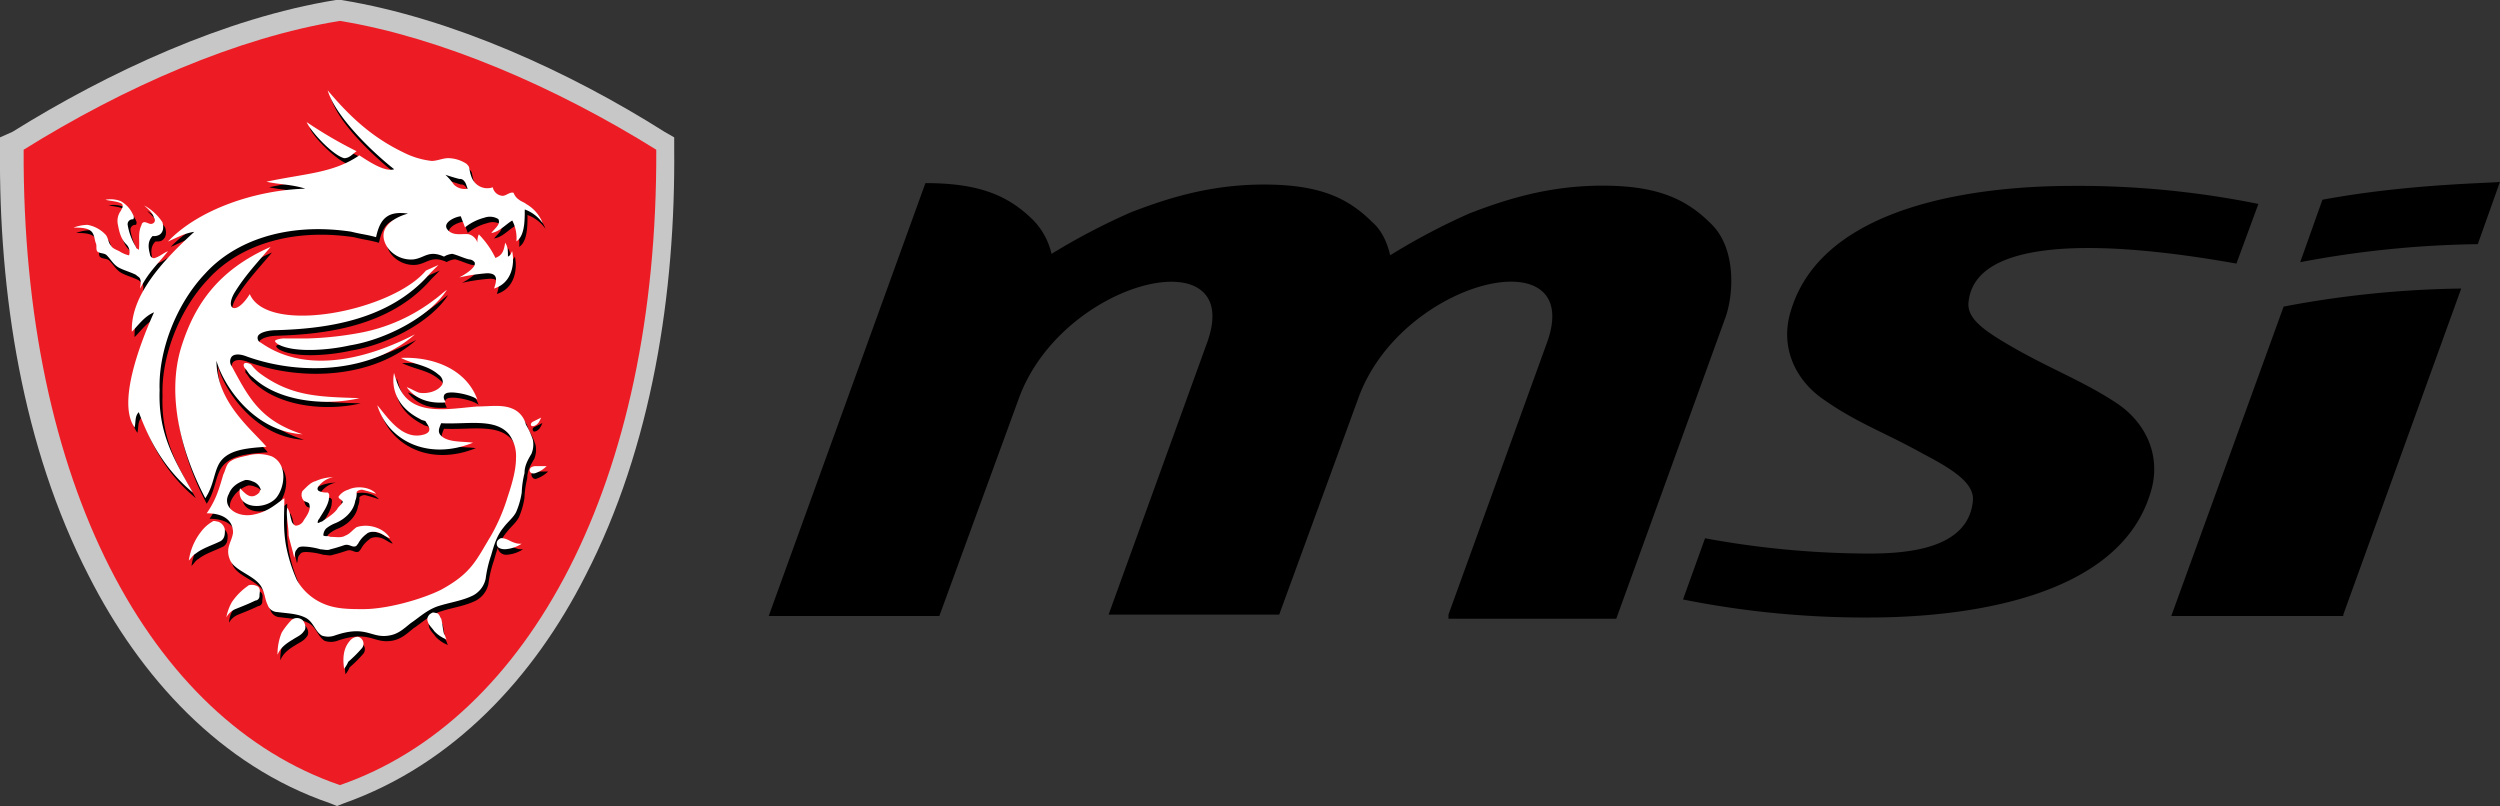 <svg id="Layer_1" data-name="Layer 1" xmlns="http://www.w3.org/2000/svg" viewBox="0 0 718 231.49"><rect x="0" y="0" width="718" height="231.49" fill="#333333" stroke="none"/><defs><style>.cls-1,.cls-2,.cls-3,.cls-4{fill-rule:evenodd;}.cls-2{fill:#c7c7c7;}.cls-3{fill:#ed1c24;}.cls-4{fill:#fff;}</style></defs><g id="g20"><path id="path4" class="cls-1" d="M673,176.51l33.86-93.64a291.8,291.8,0,0,0-51,5.18l-32.27,88.86H673ZM667,57.37,660.62,75.3a291.8,291.8,0,0,1,51-5.18L718,52.2c0,.39-25.5.39-51,5.17Z"/><path id="path6" class="cls-1" d="M489.69,154.59a261.23,261.23,0,0,0,47,4.39c10.76,0,28.29-1.2,29.88-14.75.8-5.18-5.18-9.16-14.34-13.94-10.76-6-18.73-8.77-27.89-15.14-9.17-6-13.15-15.94-10-25.9,9.16-30.68,54.18-35.86,80.88-35.86a260.64,260.64,0,0,1,53.39,5.18L642.3,75.7C626.36,72.91,568.19,63,565.4,86.46c-.8,5.18,4.78,8.77,13.94,14,10.76,6,19.13,9.16,28.29,15.14s13.15,15.93,10,25.89c-9.16,30.68-54.18,35.86-80.88,35.86a266.22,266.22,0,0,1-53.39-5.18Z"/><path id="path8" class="cls-1" d="M416,176.51l28.29-78.1c11.16-30.68-41.83-18.32-54.18,15.94l-22.72,62.16h-49l28.29-78.1c11.15-30.68-41.84-18.32-54.19,16.34l-22.71,62.16h-49l45-124.32c15.54,0,23.91,3.59,31.08,10.76A20.42,20.42,0,0,1,302,72.91,188.81,188.81,0,0,1,324.74,61c10.36-4,22.71-8,38.25-8s23.91,3.59,31.08,10.76c2.79,2.39,4.38,6,5.18,9.56a186.61,186.61,0,0,1,22.71-12c10.36-4,22.71-8,38.25-8S484.12,57,491.29,64.15c7.17,6.77,6.77,19.52,4.38,26.69L464.19,177.7H416Z"/><path id="path10" class="cls-2" d="M3.6,37.85C31.09,20.72,64.56,5.18,96.44,0H98c31.88,5.18,65.74,20.72,92.84,37.85l2.79,1.6v3.18c.39,41.44-6.38,85.67-25.5,122.72-14.75,29.09-37.85,54.19-69.33,65.34l-2,.8-2-.8c-31.47-10.75-54.58-36.25-69.32-65.34C6.39,128.3-.38,84.07,0,42.63V39.45Z"/><path id="path12" class="cls-3" d="M6.79,43C35.48,25.1,68.15,10.76,97.63,6h0C126.72,10.76,159.79,25.1,188.48,43c.4,95.63-36.66,163.76-90.85,182.48h0C43.05,206.79,6.39,138.66,6.79,43Z"/><path id="path14" class="cls-1" d="M123.93,80.09C112,94,92.85,96,79.7,96.42c-1.59,0-4.38.4-5.18,1.6a1.46,1.46,0,0,0,.8,2c14.74,10.36,34.27,2.79,44.23-2.39C108,108,88.07,110,71.34,104c-2-.8-3.59-.8-4.39,0a2.34,2.34,0,0,0,0,2.79c4.79,8.77,8,15.54,20.32,19.52-13.94-.79-22.71-13.94-24.7-21.11,0,12,10.36,19.92,14.34,24.7-5.57.4-11.15.8-13.54,4.78-1.6,2.79-1.6,6.38-4,10C53,132.68,47.83,115.55,52.61,100.8c3.59-11.15,10-21.51,25.5-28.28-4,4.78-7.17,8-10.36,13.14-2.79,4.79.4,6.78,4.38.4,5.18,12,41,4.78,50.6-6.77l3.59-1.59ZM101.22,185.27a3,3,0,0,1,2-.79,2.06,2.06,0,0,1,1.2,3.18,37.52,37.52,0,0,1-4,4,8.89,8.89,0,0,1-1.19,2h0C98.83,190.85,98.83,187.66,101.22,185.27Zm-16.74-5.58a2.44,2.44,0,0,1,3.19,0c.8.8,1.2,2.4.4,3.19-.8,1.2-2,1.6-3.19,2.39-2,1.2-3.58,2.39-4.38,4.39a16.44,16.44,0,0,1,1.2-6.38A22.18,22.18,0,0,1,84.48,179.69Zm39.85-2c.4-.4,1.19,0,1.59,0,.8.4.8,1.2,1.2,1.6.4,1.59.4,2.79.79,4.38.4.4.4,1.19.8,1.59a9.35,9.35,0,0,1-3.58-2.39c-.8-1.19-2-2-2-3.58a2.14,2.14,0,0,1,1.2-1.6Zm-52.2-8a3.52,3.52,0,0,1,2.79.4c.8.8.4,1.6.4,2.79a1.28,1.28,0,0,1-1.19,1.2c-1.6.79-3.59,1.59-5.58,2.39a5.34,5.34,0,0,0-2.79,2.39,8.36,8.36,0,0,1,1.59-4.38A11,11,0,0,1,72.13,169.73Zm70.93-11.95c0-.8.39-1.19,1.19-1.59,1.59,0,2.39.79,3.59,1.19a5,5,0,0,0,2.39.4,9.75,9.75,0,0,1-4.78,1.59,2.46,2.46,0,0,1-2.39-1.59Zm-81.29-6.37c.4-.4,1.2,0,1.6,0a2.93,2.93,0,0,1,2,2.39c0,1.19,0,2.39-1.2,3.18-2.39,1.2-5.17,2-7.17,3.59-.79.4-1.19,1.2-2,2a17.32,17.32,0,0,1,3.59-8.37C59,153,60.58,152.2,61.77,151.41Zm29.49-11.56a12.18,12.18,0,0,1,5.18-1.19,6.72,6.72,0,0,0-4,2.39c-.39.39-.79,1.19,0,1.59a5.05,5.05,0,0,0,2.39.4c.8.4.4,1.19.4,2-.4,2-1.59,3.59-2.79,5.58a1.48,1.48,0,0,0-.39,1.19c.39,0,.79-.39,1.19-.39,1.59-1.2,3.19-2,4.38-3.59.4-.8,1.2-1.2,1.6-2,0-.8-1.2-.8-1.2-1.6a5.15,5.15,0,0,1,2.79-2c2.39-1.19,6.38-.8,8,1.2-1.2-.4-2.39-.8-4-1.2-.8,0-1.6.4-1.6.8a5,5,0,0,1-.4,2.39c-.4,2.79-2.79,5.18-5.58,6.37a9.94,9.94,0,0,0-2.78,1.6,3,3,0,0,0-.8,2c.8.4,1.19,0,2,.4,1.59,0,3.19.4,4.38-.4,1.2-.4,2-1.59,3.19-2.39,3.59-1.2,8,.4,9.56,3.19-1.19-.4-2-1.2-3.18-1.6s-2.79-.4-3.59.4a8.28,8.28,0,0,0-2.39,2.79c-.4.4-.4.8-1.2.8s-1.59-.8-2.78-.4-2.4.8-4,1.19c-.8.4-2,0-2.79,0a20.4,20.4,0,0,0-4.78-.79c-.8,0-1.59,0-2,.79-.8.8-.4,1.6-.8,2.4-.4-2-1.19-4.39-1.59-6.38,0-2.79-.8-5.58-.4-8,.8,1.2.8,2.39,1.19,3.59a2.13,2.13,0,0,0,1.2,1.59A2.69,2.69,0,0,0,88.07,151c.8-1.2,2-2.79,1.59-4.39,0-.79-1.19-.79-1.59-1.19a2.45,2.45,0,0,1-.4-2.79,7.41,7.41,0,0,1,3.59-2.79Zm61.36-3.58c0-.4.79-.8,1.59-.8h3.19a8.65,8.65,0,0,1-3.19,2C153.41,137.86,152.62,137.06,152.62,136.27Zm.79-13.55,2.4-1.2c-.4.8-.8,2-2,2.39-.79.4-1.19-.79-.4-1.19Zm-39.44-14c1.19,4.39,2.79,8,7.57,9.57s11.16.39,16.34,0c4,0,8-.8,11.15,1.19a6.72,6.72,0,0,1,2.79,4,21,21,0,0,1,2,4.38,6.85,6.85,0,0,1-.4,4c-1.19,2-2,3.59-2,5.58a26.8,26.8,0,0,0-.79,5.58,22.9,22.9,0,0,1-1.6,5.58c-.8,1.59-2.39,2.79-3.58,4.38-2,2.39-2.79,5.18-3.59,8a32.92,32.92,0,0,0-1.59,6.77,7.12,7.12,0,0,1-3.59,4.78c-3.19,1.6-6.77,2-10.36,3.19-3.19,1.2-5.18,3.19-7.57,4.78-2,1.6-3.59,3.19-6.37,3.59-5.18.79-6.38-3.19-15.54,0a5.52,5.52,0,0,1-3.59,0c-2-1.2-2.39-4-4.78-5.18s-5.18-1.2-8-1.6a3,3,0,0,1-2.79-2c-.8-1.59-.8-3.19-1.59-4.78-1.6-3.59-7.57-4.78-9.17-8-1.59-3.58.4-5.18.8-8C67.75,151,65,149,60.18,149c2.79-4,3.59-7.18,4.78-11.16.8-1.59.8-3.19,2.39-4,1.2-.79,3.59-1.19,5.18-1.59a11.6,11.6,0,0,1,6.38.4c4.78,2.39,3.58,9.16,1.19,11.95-3.19,3.59-11.55,3.19-10.36-2.79,1.6,1.6,3.19,3.59,5.58,1.2a1.4,1.4,0,0,1,.4-.8,3.62,3.62,0,0,0-2.39-2.39,4.31,4.31,0,0,0-2-.4,8.14,8.14,0,0,0-4.78,4c-2,3.58,2,6.77,6.77,6,4.38-.79,6.37-2.79,9.16-4.78,0,4.78-.4,8,.4,13.15a44.56,44.56,0,0,0,3.19,10.36,15.81,15.81,0,0,0,7.57,6.77c3.58,1.6,7.57,1.6,11.55,1.6,6.78,0,16.74-2.79,22.32-5.58,8.76-4.78,10-8.37,14.34-15.54a55.19,55.19,0,0,0,4.78-11.16c1.2-3.58,2.39-7.57,2.39-11.15a10.61,10.61,0,0,0-2-6.78c-4-4.78-11.95-2.78-19.52-3.18-.4,1.19-1.2,2.39,0,3.58,2,2,6.37,1.6,9.16,2-12.75,5.18-24.3-.39-27.49-10.75,2.79,3.18,7.17,10.36,13.54,8.36,2.4-.79,1.2-2.39.4-3.58,0-.4-1.19-.4-1.59-.8-6.38-3.19-8.77-8.37-7.57-13.15Zm-41.44-2.39a13.47,13.47,0,0,0,2.39,2.39c9.17,6.78,17.14,6.78,28.69,7.17-10.36,2.4-23.51.8-30.68-6-1.19-.8-1.59-2-2.39-2.79-.4-1.59.8-1.59,2-.8Zm43-2c9.17-.4,18.73,3.19,21.92,12-1.2-1.19-6.38-2.39-8.37-2-.4,0-1.2.4-1.2.8-.39.79.4,1.59.4,2-5.18.4-8.76-1.2-11.15-4.38,1.19.4,2.39,1.19,3.58,1.59,2.39.4,5.18-.4,6.38-2,.79-.8.4-2.39-.8-3.19-3.19-2.79-6.37-2.79-10.76-4.78Zm9.57-16.73c1.19-.8,2.39-2,3.58-2.79-5.18,8-17.93,14.34-27.89,15.93-5.18,1.2-15.94,2.39-20.72-.39-.4-.4-1.19-.8-.4-1.2a6.78,6.78,0,0,1,2.79-.4h6a97.24,97.24,0,0,0,15.14-1.59,50.45,50.45,0,0,0,21.52-9.56ZM31.09,59a7.91,7.91,0,0,1,4.39.4,8.09,8.09,0,0,1,3.18,3.18c.4.8.8,1.2.4,2a1.41,1.41,0,0,0-1.59,1.59,17.63,17.63,0,0,0,2.39,6.38c0,.39.4.39.8.79.4-2.39-.4-4.78.79-7.17a.86.86,0,0,1,.8-.8c.8,0,1.59.8,2.39.4a1,1,0,0,0,.4-1.59c-.4-1.6-1.59-2.39-2.79-3.59a15,15,0,0,1,5.18,4.78c.4,1.2.4,2.79-.8,3.59-.39.4-1.19.4-2,.4-1.59,1.59-1.19,3.58-.8,5.18A1.27,1.27,0,0,0,45,75.7c1.59-.4,2.79-1.59,4-2-3.18,4-5.57,6-8,10.76,0-.8.39-2,0-2.79,0-.4-.8-.8-1.2-1.2-1.59-.79-3.19-1.19-4.78-2s-2.39-2.39-3.59-3.58c-.79-.8-2-.4-2.79-1.2-.39-.8,0-1.59-.39-2.39-.4-1.2-.4-2.79-1.6-3.59s-3.19-.79-4.78-.79h0a11.76,11.76,0,0,1,4-.8,9.2,9.2,0,0,1,5.18,2.79c.8.8.8,2.39,1.6,3.19.4.79,1.59,1.19,2.39,1.59a8.42,8.42,0,0,0,2.79,1.2,3.09,3.09,0,0,0-.8-3.19c-1.59-1.6-2-3.59-2.39-5.58a4.88,4.88,0,0,1,.8-4c.4-.8.79-1.2.4-2-1.6-.79-3.19-.79-4.79-1.19ZM88.87,36.66A122.78,122.78,0,0,0,103.21,45c-1.19.8-2,2-3.58,2C96.44,45.82,90.06,39.45,88.87,36.66Zm6-9.17h0c6.38,7.57,12.75,13.55,21.92,17.93a23.3,23.3,0,0,0,8,2.39c1.59,0,3.18-.79,4.78-.79a10,10,0,0,1,5.18,1.59c.4.4.79.8.79,1.19.4,2,.8,4,2.79,5.18a4.71,4.71,0,0,0,4,.4,3,3,0,0,0,2.39,2.39c1.19.4,2.39-1.19,3.58-.79a4,4,0,0,0,1.6,2c.4.4,1.59.8,2,1.19a10.71,10.71,0,0,1,4.78,5.58,10.64,10.64,0,0,0-5.18-4c0,3.19,0,7.57-2.39,9.16a10.79,10.79,0,0,0-1.19-6c-2,1.19-3.59,3.18-6,3.58.8-1.19,2.79-2.39,2-4a4.54,4.54,0,0,0-4-.4,14.67,14.67,0,0,0-5.58,2.79c-.4-1.2-.8-2-1.2-3.19-1.19,0-5.18,1.59-4,3.59,1.59,2.39,4.78,1.19,6.37,1.59a3.59,3.59,0,0,1,2.4,2.39,5.15,5.15,0,0,1,.39-2.39,26.09,26.09,0,0,1,4.79,6.77c2-.79,2.39-2,2.78-4.38.8,1.2.8,2.39.8,4a5.32,5.32,0,0,0,1.2-1.59c.79,3.59,0,9.16-5.18,10.76.79-2.39,1.19-4.38-2-4.38a54.65,54.65,0,0,0-8,1.19c.79-.4,5.18-2.79,4.38-4.38a2.08,2.08,0,0,0-1.6-.8c-1.59-.4-3.18-1.19-4.78-1.59a5.81,5.81,0,0,0-2.39.79c-4.38-2-5.58.4-8.76.8A8.27,8.27,0,0,1,112,72.52c-3.19-5.18,1.59-8.37,6-9.57-5.57-.79-8,1.2-9.16,6.78-2.79-.8-4-.8-7.17-1.6-18.73-2.79-33.47,2.79-41.84,12-8.37,8.76-13.54,22.31-13.15,33.46-.39,12,3.59,19.13,9.57,29.49C47,135.47,43.05,126.3,40.66,119.93c-1.2,1.19-.8,2.79-1.2,4.38-5.18-7.17,2-25.1,5.58-33.07-2.79,1.2-4.38,3.59-6.38,5.58-.39-10.36,8.77-20.32,17.93-28.69-2.78.4-4.78,1.6-7.57,2.79,8.77-9.16,25.11-14.74,39.45-15.14-3.59-1.19-7.57-1.19-11.16-2C88.47,51.4,96.44,51.4,104,46.22c3.58,2.39,7.57,4.78,10,4-5.58-4.38-17.13-14.74-19.13-22.71ZM128.31,51.8a16.39,16.39,0,0,1,2.39,2.79,4.46,4.46,0,0,0,4,1.19c-.4-.8-.4-1.59-1.2-2.39a1.45,1.45,0,0,0-1.19-.4c-1.2-.4-2.39-.79-4-1.19Z"/><path id="path16" class="cls-4" d="M123.53,78.49c-12,14-31.08,15.94-44.22,16.34-1.6,0-4.39.4-5.18,1.59a1.45,1.45,0,0,0,.79,2c14.74,10.36,34.27,2.79,44.23-2.39-11.56,10.36-31.48,12.35-48.21,6.38-2-.8-3.59-.8-4.38,0a2.31,2.31,0,0,0,0,2.79c4.78,8.76,8,15.54,20.32,19.52-13.95-.8-22.72-13.94-24.71-21.12,0,12,10.36,19.93,14.35,24.71-5.58.39-11.16.79-13.55,4.78-1.59,2.79-1.59,6.37-4,10C52.61,131.09,47.43,114,52.21,99.21c3.59-11.16,10-21.51,25.5-28.29-4,4.78-7.17,8-10.36,13.15-2.79,4.78.4,6.77,4.39.4,5.17,12,41,4.78,50.6-6.77l3.58-1.6ZM100.82,183.68a3,3,0,0,1,2-.8,2.06,2.06,0,0,1,1.2,3.19,37.38,37.38,0,0,1-4,4,8.41,8.41,0,0,1-1.19,2h0C98.43,189.26,98.43,186.07,100.82,183.68ZM83.69,178.1a2.42,2.42,0,0,1,3.19,0c.79.8,1.19,2.39.39,3.19-.79,1.19-2,1.59-3.18,2.39-2,1.19-3.59,2.39-4.39,4.38a16.43,16.43,0,0,1,1.2-6.37A21.84,21.84,0,0,1,83.69,178.1Zm40.24-2c.4-.4,1.2,0,1.59,0,.8.4.8,1.19,1.2,1.59.4,1.6.4,2.79.8,4.39.39.39.39,1.19.79,1.59a9.47,9.47,0,0,1-3.58-2.39c-.8-1.2-2-2-2-3.59a2.13,2.13,0,0,1,1.2-1.59Zm-52.59-8a3.49,3.49,0,0,1,2.79.4c.79.8.39,1.59.39,2.79a1.27,1.27,0,0,1-1.19,1.19c-1.59.8-3.59,1.6-5.58,2.39A5.42,5.42,0,0,0,65,177.3a14.3,14.3,0,0,1,1.6-4.38,18.09,18.09,0,0,1,4.78-4.78Zm71.32-11.95c0-.8.4-1.2,1.19-1.6,1.6,0,2.39.8,3.59,1.2a5,5,0,0,0,2.39.4,9.85,9.85,0,0,1-4.78,1.59c-1.2,0-2.39-.4-2.39-1.59ZM61,149.81c.4-.4,1.19,0,1.59,0a2.94,2.94,0,0,1,2,2.39c0,1.2,0,2.39-1.19,3.19-2.39,1.2-5.18,2-7.17,3.59-.8.39-1.2,1.19-2,2a17.37,17.37,0,0,1,3.59-8.37A10.85,10.85,0,0,1,61,149.81Zm29.48-11.55a12.26,12.26,0,0,1,5.18-1.2,6.79,6.79,0,0,0-4,2.39c-.4.4-.8,1.2,0,1.6a5.13,5.13,0,0,0,2.39.39c.79.4.4,1.2.4,2-.4,2-1.6,3.58-2.79,5.58a1.44,1.44,0,0,0-.4,1.19c.4,0,.8-.4,1.19-.4,1.6-1.19,3.19-2,4.39-3.58.39-.8,1.19-1.2,1.59-2,0-.79-1.2-.79-1.2-1.59a5.1,5.1,0,0,1,2.79-2c2.39-1.2,6.38-.8,8,1.19-1.19-.4-2.39-.79-4-1.19-.8,0-1.6.4-1.6.79a5.19,5.19,0,0,1-.39,2.4c-.4,2.78-2.79,5.18-5.58,6.37a10.19,10.19,0,0,0-2.79,1.59,3.06,3.06,0,0,0-.8,2c.8.39,1.2,0,2,.39,1.6,0,3.19.4,4.39-.39,1.19-.4,2-1.6,3.18-2.39,3.59-1.2,8,.39,9.57,3.18-1.2-.4-2-1.19-3.19-1.59s-2.79-.4-3.59.4a8.1,8.1,0,0,0-2.39,2.79c-.4.4-.4.79-1.19.79s-1.6-.79-2.79-.39-2.39.79-4,1.19c-.79.4-2,0-2.78,0a20,20,0,0,0-4.79-.8c-.79,0-1.59,0-2,.8-.8.8-.4,1.59-.8,2.39-.39-2-1.19-4.38-1.59-6.37,0-2.79-.8-5.58-.4-8,.8,1.19.8,2.39,1.2,3.58a2.15,2.15,0,0,0,1.19,1.6,2.67,2.67,0,0,0,2.39-1.6c.8-1.19,2-2.79,1.6-4.38,0-.8-1.2-.8-1.6-1.19a2.46,2.46,0,0,1-.39-2.79c1.59-1.6,2.39-2.39,3.58-2.79Zm61.76-3.59c0-.4.8-.8,1.59-.8H157a8.67,8.67,0,0,1-3.19,2C152.62,136.27,151.82,135.47,152.22,134.67Zm.8-13.55,2.39-1.19c-.4.8-.8,2-2,2.39s-1.19-.8-.39-1.2Zm-39.85-13.94c1.2,4.38,2.79,8,7.57,9.56s11.16.4,16.34,0c4,0,8-.8,11.15,1.2a6.66,6.66,0,0,1,2.79,4,21.54,21.54,0,0,1,2,4.38,7,7,0,0,1-.4,4c-1.2,2-2,3.58-2,5.58a26.73,26.73,0,0,0-.8,5.57,22.64,22.64,0,0,1-1.6,5.58c-.79,1.6-2.39,2.79-3.58,4.39-2,2.39-2.79,5.18-3.59,8a34.54,34.54,0,0,0-1.59,6.78,7.11,7.11,0,0,1-3.59,4.78c-3.18,1.59-6.77,2-10.36,3.19-3.18,1.19-5.18,3.18-7.57,4.78-2,1.59-3.58,3.19-6.37,3.58-5.18.8-6.38-3.18-15.54,0a5.52,5.52,0,0,1-3.59,0c-2-1.19-2.39-4-4.78-5.18s-5.18-1.19-8-1.59a3,3,0,0,1-2.79-2c-.79-1.6-.79-3.19-1.59-4.78-1.59-3.59-7.57-4.78-9.16-8-1.6-3.59.4-5.18.79-8,0-3.59-2.79-5.58-7.57-5.58,2.79-4,3.59-7.17,4.78-11.15.8-1.6.8-3.19,2.4-4,1.19-.8,3.58-1.19,5.18-1.59a11.56,11.56,0,0,1,6.37.4c4.78,2.39,3.59,9.16,1.2,11.95-3.19,3.58-11.56,3.19-10.36-2.79,1.59,1.59,3.18,3.59,5.57,1.19a1.39,1.39,0,0,1,.4-.79,3.58,3.58,0,0,0-2.39-2.39,4.29,4.29,0,0,0-2-.4c-2.39.8-4,2-4.78,4-2,3.59,2,6.78,6.77,6,4.38-.8,6.38-2.79,9.17-4.78,0,4.78-.4,8,.39,13.15a45.19,45.19,0,0,0,3.19,10.36,15.9,15.9,0,0,0,7.57,6.77c3.59,1.59,7.57,1.59,11.56,1.59,6.77,0,16.73-2.79,22.31-5.57,8.76-4.79,10-8.37,14.34-15.54a54.63,54.63,0,0,0,4.78-11.16c1.2-3.59,2.39-7.57,2.39-11.16a10.52,10.52,0,0,0-2-6.77c-4-4.78-12-2.79-19.52-3.19-.4,1.2-1.2,2.39,0,3.59,2,2,6.37,1.59,9.16,2-12.75,5.18-24.3-.4-27.49-10.76,2.79,3.19,7.17,10.36,13.55,8.37,2.39-.8,1.19-2.39.4-3.59,0-.39-1.2-.39-1.6-.79-6.37-3.19-8.36-8.37-7.57-13.15Zm-41-2.39a13.81,13.81,0,0,0,2.39,2.39c9.17,6.77,17.14,6.77,28.69,7.17-10.36,2.39-23.51.8-30.68-6-1.19-.79-1.59-2-2.39-2.78-.8-1.6.8-1.6,2-.8Zm43-2c9.17-.4,18.73,3.18,21.92,12-1.2-1.2-6.38-2.39-8.37-2-.4,0-1.19.4-1.19.79-.4.8.39,1.6.39,2-5.18.39-8.76-1.2-11.15-4.39,1.19.4,2.39,1.2,3.58,1.6,2.39.4,5.18-.4,6.38-2,.8-.8.4-2.4-.8-3.19-3.19-2.79-6.77-2.79-10.76-4.78Zm9.57-16.74c1.19-.79,2.39-2,3.58-2.79-5.18,8-17.93,14.35-27.89,15.94-5.18,1.2-15.94,2.39-20.72-.4-.39-.4-1.19-.79-.39-1.19a6.71,6.71,0,0,1,2.78-.4h6a97.26,97.26,0,0,0,15.14-1.6,50.33,50.33,0,0,0,21.52-9.56ZM30.3,57.37a8,8,0,0,1,4.38.4A8.27,8.27,0,0,1,37.87,61c.4.8.79,1.2.4,2a1.41,1.41,0,0,0-1.6,1.6,17.69,17.69,0,0,0,2.39,6.37c0,.4.4.4.8.8.4-2.39-.4-4.78.8-7.17a.86.86,0,0,1,.79-.8c.8,0,1.6.8,2.39.4a1,1,0,0,0,.4-1.6c-.4-1.59-1.59-2.39-2.79-3.58a14.77,14.77,0,0,1,5.18,4.78c.4,1.2.4,2.79-.79,3.59a3.06,3.06,0,0,1-2,.39c-1.59,1.6-1.19,3.59-.79,5.18a1.28,1.28,0,0,0,1.19,1.2c1.6-.4,2.79-1.59,4-2-3.19,4-5.58,6-8,10.75,0-.79.4-2,0-2.78,0-.4-.8-.8-1.2-1.2-1.59-.8-3.18-1.19-4.78-2s-2.39-2.39-3.58-3.59c-.8-.79-2-.4-2.79-1.19-.4-.8,0-1.6-.4-2.39-.4-1.2-.4-2.79-1.6-3.59s-3.18-.8-4.78-.8h0a12,12,0,0,1,4-.79,9.27,9.27,0,0,1,5.18,2.79c.79.79.79,2.39,1.59,3.18.4.8,1.6,1.2,2.39,1.6a8.39,8.39,0,0,0,2.79,1.19,3.1,3.1,0,0,0-.8-3.19c-1.59-1.59-2-3.58-2.39-5.57a4.94,4.94,0,0,1,.8-4c.4-.79.8-1.19.4-2-1.2-.8-3.19-.8-4.78-1.2ZM88.07,35.06a123.65,123.65,0,0,0,14.34,8.37c-1.19.8-2,2-3.58,2C95.64,44.62,89.27,37.85,88.07,35.06Zm6-9.16h0c6.37,7.57,12.75,13.55,21.91,17.93a23.52,23.52,0,0,0,8,2.39c1.59,0,3.19-.8,4.78-.8a9.93,9.93,0,0,1,5.18,1.6c.4.39.8.79.8,1.19.4,2,.79,4,2.79,5.18a4.69,4.69,0,0,0,4,.4,3,3,0,0,0,2.39,2.39c1.2.4,2.39-1.2,3.59-.8a3.91,3.91,0,0,0,1.59,2c.4.4,1.6.8,2,1.2a10.78,10.78,0,0,1,4.79,5.58,10.71,10.71,0,0,0-5.18-4c0,3.19,0,7.57-2.4,9.17a10.83,10.83,0,0,0-1.19-6c-2,1.2-3.59,3.19-6,3.59.8-1.2,2.79-2.39,2-4a4.64,4.64,0,0,0-4-.4,14.89,14.89,0,0,0-5.58,2.79c-.4-1.19-.79-2-1.19-3.18-1.2,0-5.18,1.59-4,3.58,1.6,2.39,4.78,1.2,6.38,1.6a3.58,3.58,0,0,1,2.39,2.39,5,5,0,0,1,.4-2.39,26.29,26.29,0,0,1,4.78,6.77c2-.8,2.39-2,2.79-4.38.79,1.19.79,2.39.79,4,.8-.4.8-.8,1.2-1.59.8,3.58,0,9.16-5.18,10.75.8-2.39,1.2-4.38-2-4.38a54.82,54.82,0,0,0-8,1.2c.8-.4,5.18-2.79,4.38-4.39a2.1,2.1,0,0,0-1.59-.79c-1.6-.4-3.19-1.2-4.78-1.6a5.6,5.6,0,0,0-2.39.8c-4.39-2-5.58.4-8.77.8a8.28,8.28,0,0,1-7.57-3.59c-3.19-5.18,1.59-8.37,6-9.56-5.58-.8-8,1.19-9.17,6.77-2.79-.79-4-.79-7.17-1.59C82.09,63.75,67.35,69.33,59,78.49,50.62,87.26,45.44,100.8,45.84,112c-.4,12,3.58,19.13,9.56,29.48-9.16-7.57-13.15-16.73-15.54-23.1-1.2,1.19-.8,2.78-1.2,4.38-5.17-7.17,2-25.1,5.58-33.07-2.79,1.19-4.38,3.58-6.37,5.58-.4-10.36,8.76-20.32,17.93-28.69-2.79.4-4.78,1.59-7.57,2.79C57,60.16,73.33,54.59,87.67,54.19c-3.58-1.2-7.57-1.2-11.15-2,11.15-2.4,19.12-2.4,26.69-7.58,3.59,2.4,7.57,4.79,10,4-5.58-4.38-16.73-14.74-19.12-22.71Zm33.86,24.3a17.73,17.73,0,0,1,2.4,2.79,4.41,4.41,0,0,0,4,1.2c-.4-.8-.4-1.6-1.2-2.39a1.44,1.44,0,0,0-1.19-.4c-1.59-.4-2.79-.8-4-1.2Z"/></g></svg>